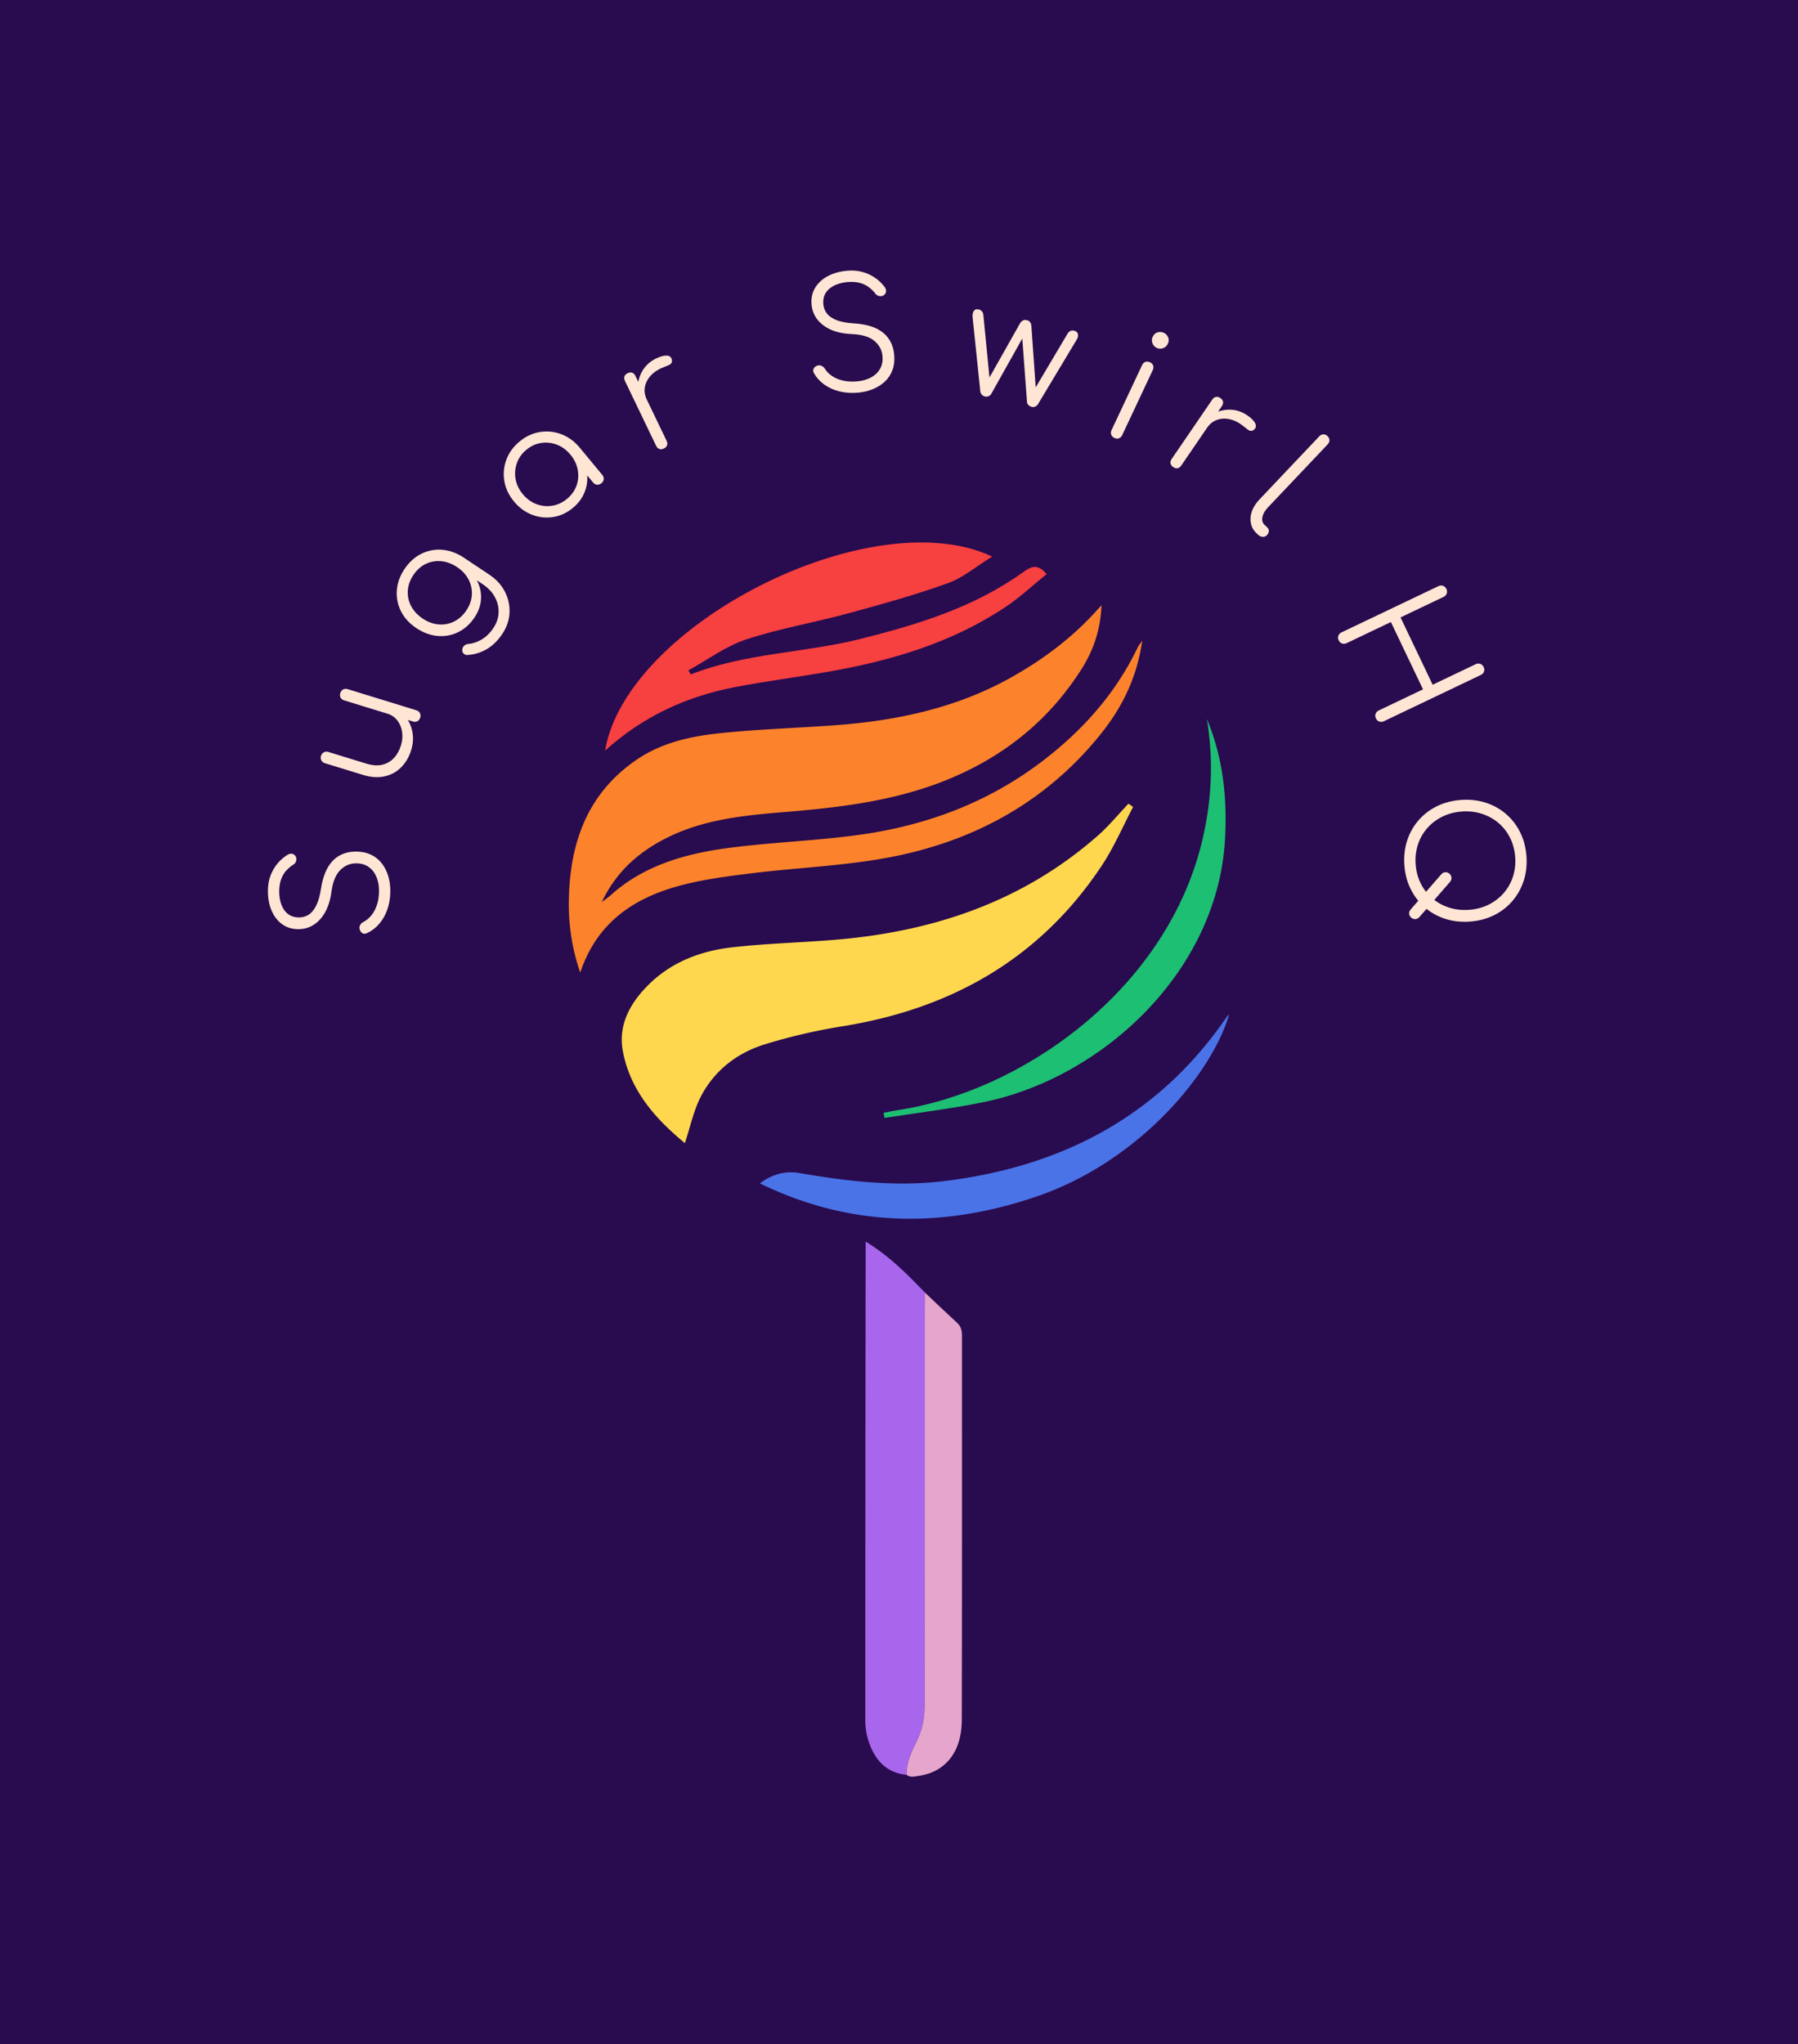 <svg xmlns="http://www.w3.org/2000/svg" viewBox="52.199 12.357 470.601 535.016"><rect x="52.199" y="12.357" width="470.601" height="535.016" fill="#333333" stroke="none"/><rect height="100%" width="100%" x="52.199" y="12.357" fill="#290b4f"/> <svg xmlns="http://www.w3.org/2000/svg" id="Capa_1" dataName="Capa 1" viewBox="614.556 301.044 748.634 1399.026" height="323.034" width="172.859" y="154.339" x="201.071" preserveAspectRatio="xMinYMin" style="overflow: visible;"><path class="cls-1" d="M1218.41,372.18c-1.17,29.39-9.93,52.62-23.44,73.67-38.43,59.9-92,101.32-158.25,126.81-57.76,22.22-118.34,29.1-179.39,34.12-46.57,3.83-93,8.61-135.5,31.05-29.82,15.74-53.65,37.07-69.9,70.81,4.54-3.39,6.84-5,9-6.75s4.29-3.86,6.51-5.69C705.36,664.9,751,653.06,798.05,647c49.11-6.31,98.84-7.9,147.83-14.84,74.44-10.55,143.56-36.32,204.05-82.12,46.26-35,84.32-77.25,109.55-130.13.78-1.64,2-3.06,5.09-7.54-6.11,43.13-23.66,77.2-48.59,107.8-62,76.11-143.6,120-238.59,137.9-51.33,9.66-104.08,11.56-156,18-27.58,3.43-55.47,7-82.17,14.3-51.34,14.09-92.78,41.59-111.69,98.25A237.16,237.16,0,0,1,614.7,703c1.82-63.33,21.69-117.87,76.42-155.45,28.37-19.48,60.87-26.66,93.8-30.18,44-4.71,88.31-5.92,132.44-9.22,69.76-5.22,137.15-19.59,198.88-54.26,34.6-19.43,66.25-42.8,93.32-72C1211.75,379.51,1213.9,377.12,1218.41,372.18Z" style="fill: #FC832B; fill-opacity: 1;"></path><path class="cls-1" d="M746.15,981.9c-32.76-27-62-59.25-70.35-104.46-5.46-29.55,8.36-54.48,29.21-75.11,26.14-25.88,59.1-38.27,94.52-42.34,40.58-4.66,81.6-5.4,122.32-9.06,109.13-9.83,208.75-44,292.3-117.48,12.54-11,23.25-24.15,34.81-36.3l5.3,3.66c-11.72,22.21-21.65,45.59-35.45,66.41-70,105.54-170.41,162.32-293.95,182.23A646.37,646.37,0,0,0,836.52,870c-31.28,9.69-56.78,29.5-72.11,58.84C756,945,752.26,963.58,746.15,981.9Z" style="fill: #FED74F; fill-opacity: 1;"></path><path class="cls-1" d="M752.83,450.63c61.64-24.29,128.3-24.25,191.66-40.08,65.59-16.39,130-36.06,185.77-76.32,8.1-5.84,15.78-9.52,25.93,2.66-15.53,12.55-30.13,26.33-46.59,37.31-61.23,40.83-130.24,61.08-201.91,73.54-35.06,6.1-70.41,10.62-105.34,17.38C747.44,475.74,698.06,498.56,655.7,537c23.92-142.86,301.86-284.29,438.83-220-18.14,11.18-33,24-50.3,30.23-37,13.29-75.06,23.87-113,34.2-38.43,10.45-78,17.1-115.7,29.56-23.12,7.65-43.66,23.08-65.35,35C751,447.52,751.93,449.08,752.83,450.63Z" style="fill: #F74040; fill-opacity: 1;"></path><path class="cls-1" d="M831.13,1027.54c13.84-10.3,28.59-14.53,44.89-11.72,54.27,9.39,109,15.81,163.85,9.14,132.9-16.15,243-73,320.22-185.73a34.07,34.07,0,0,1,3.1-3.36c-19.82,67.84-102.75,167-218.1,206.47C1038.68,1078.75,933.59,1077.48,831.13,1027.54Z" style="fill: #4A73E8; fill-opacity: 1;"></path><path class="cls-1" d="M1337.85,501.1c18.45,44.12,23.26,89.79,20.52,137.1-8.66,149-138.37,269.08-272.48,297-37.46,7.8-75.62,12.19-113.46,18.15q-.54-2.89-1.06-5.8c5.28-1,10.54-2.19,15.85-3,139.2-20.68,301-133.45,343.77-299.12C1343.24,598,1346,549.7,1337.85,501.1Z" style="fill: #1DBF73; fill-opacity: 1;"></path><path class="cls-1" d="M997.37,1698c-23.85-2.51-36.49-17.85-43.27-39a77.64,77.64,0,0,1-3.42-23.34q0-266.19.4-532.38v-9.77c27,16.51,47.19,37.07,67.2,57.8q-.25,233.67-.36,467.32c0,15.23-2.66,29.22-9.67,42.78C1002.38,1672.81,997.39,1684.74,997.37,1698Z" style="fill: #A866EC; fill-opacity: 1;"></path><path class="cls-2" d="M997.37,1698c0-13.26,5-25.19,10.88-36.57,7-13.56,9.68-27.55,9.67-42.78q-.12-233.65.36-467.32c12.19,11.49,24.27,23.1,36.61,34.42,4.47,4.1,5.36,8.86,5.36,14.58-.08,145.26.18,290.52-.19,435.77-.09,35.82-18.52,58.58-48.45,63C1006.84,1699.79,1001.88,1701.35,997.37,1698Z" style="fill: #e6a5cc;"></path></svg> <g transform="rotate(0 287.5 169.591)"><svg y="82.357" viewBox="-165.008 -31.965 330.601 174.469" x="122.199" height="174.469" width="330.601" style="overflow: visible;"><g fill="#ffe6d4" fill-opacity="1" stroke-width="1" stroke-opacity="1" style=""><path d="M13.60 0.40L13.60 0.40Q11.04 0.40 8.86-0.34Q6.68-1.08 5.08-2.44Q3.48-3.80 2.64-5.60L2.64-5.60Q2.32-6.24 2.62-6.78Q2.92-7.32 3.64-7.52L3.64-7.52Q4.20-7.68 4.74-7.40Q5.28-7.12 5.56-6.56L5.56-6.56Q6.16-5.40 7.32-4.48Q8.48-3.56 10.08-3.06Q11.68-2.56 13.60-2.56L13.60-2.56Q15.72-2.56 17.36-3.26Q19-3.96 19.94-5.30Q20.88-6.64 20.88-8.56L20.88-8.56Q20.88-11 19.08-12.76Q17.28-14.52 13.44-15L13.44-15Q8.76-15.56 6.12-17.90Q3.48-20.24 3.48-23.64L3.48-23.64Q3.48-26.08 4.78-27.88Q6.08-29.68 8.36-30.66Q10.64-31.64 13.60-31.64L13.60-31.64Q15.80-31.64 17.60-30.94Q19.40-30.24 20.74-29.10Q22.08-27.96 22.92-26.60L22.92-26.60Q23.32-25.96 23.18-25.36Q23.04-24.76 22.48-24.44L22.48-24.44Q21.88-24.16 21.26-24.36Q20.64-24.56 20.32-25.12L20.32-25.12Q19.72-26.04 18.82-26.86Q17.92-27.68 16.64-28.16Q15.36-28.64 13.56-28.68L13.56-28.68Q10.40-28.68 8.48-27.34Q6.56-26 6.56-23.44L6.56-23.44Q6.56-22.08 7.28-20.94Q8-19.80 9.66-18.98Q11.32-18.16 14.12-17.76L14.12-17.76Q19.12-17.04 21.54-14.70Q23.96-12.36 23.96-8.60L23.96-8.60Q23.96-6.44 23.18-4.76Q22.40-3.08 20.98-1.94Q19.56-0.80 17.66-0.20Q15.76 0.40 13.60 0.40Z" transform="translate(-13.24 0), rotate(-89.364 13.217 133.236)"></path><path d="M13.12 0.24L13.12 0.24Q10.28 0.24 8.04-0.94Q5.80-2.12 4.50-4.40Q3.20-6.68 3.20-9.96L3.20-9.96L3.20-20.36Q3.20-21 3.64-21.44Q4.08-21.88 4.72-21.88L4.72-21.88Q5.40-21.88 5.84-21.44Q6.28-21 6.28-20.36L6.28-20.36L6.28-9.96Q6.28-7.48 7.22-5.88Q8.16-4.28 9.78-3.48Q11.40-2.68 13.44-2.68L13.44-2.68Q15.40-2.68 16.98-3.44Q18.56-4.20 19.48-5.52Q20.40-6.84 20.40-8.52L20.40-8.52L22.60-8.52Q22.48-6 21.22-4.02Q19.96-2.04 17.84-0.90Q15.72 0.24 13.12 0.24ZM21.92 0L21.92 0Q21.24 0 20.82-0.42Q20.40-0.84 20.40-1.56L20.40-1.56L20.40-20.36Q20.40-21.04 20.82-21.46Q21.24-21.88 21.92-21.88L21.92-21.88Q22.60-21.88 23.04-21.46Q23.48-21.04 23.48-20.36L23.48-20.36L23.48-1.56Q23.48-0.84 23.04-0.42Q22.60 0 21.92 0Z" transform="translate(-13.54 0), rotate(-72.907 13.34 133.236)"></path><path d="M13.24 0.20L13.24 0.20Q10.08 0.20 7.64-1.22Q5.20-2.64 3.82-5.16Q2.44-7.68 2.44-10.92L2.44-10.92Q2.44-14.20 3.88-16.72Q5.32-19.24 7.84-20.66Q10.36-22.08 13.56-22.08L13.56-22.08Q16.80-22.08 19.30-20.66Q21.80-19.24 23.22-16.72Q24.64-14.20 24.68-10.92L24.68-10.92L22.88-9.96Q22.88-7 21.64-4.70Q20.40-2.40 18.22-1.10Q16.04 0.20 13.24 0.20ZM13.64 8.64L13.64 8.64Q10.48 8.64 8.08 7.46Q5.68 6.28 4.12 4.24L4.12 4.24Q3.68 3.76 3.74 3.20Q3.80 2.64 4.32 2.28L4.32 2.28Q4.84 1.92 5.48 2.04Q6.12 2.16 6.48 2.64L6.48 2.64Q7.64 4.08 9.46 4.96Q11.28 5.84 13.68 5.84L13.68 5.84Q15.92 5.84 17.72 4.76Q19.52 3.68 20.58 1.72Q21.64-0.24 21.64-2.88L21.64-2.88L21.64-8.96L22.80-11.28L24.68-10.92L24.68-2.76Q24.68 0.48 23.24 3.06Q21.80 5.64 19.32 7.14Q16.84 8.64 13.64 8.64ZM13.56-2.60L13.56-2.60Q15.92-2.60 17.74-3.66Q19.56-4.72 20.60-6.60Q21.64-8.48 21.64-10.92L21.64-10.92Q21.64-13.36 20.60-15.26Q19.56-17.16 17.74-18.22Q15.92-19.28 13.56-19.28L13.56-19.28Q11.20-19.28 9.36-18.22Q7.52-17.16 6.48-15.26Q5.44-13.36 5.44-10.92L5.44-10.92Q5.44-8.48 6.48-6.60Q7.52-4.72 9.36-3.66Q11.20-2.60 13.56-2.60Z" transform="translate(-13.54 0), rotate(-56.266 13.56 133.236)"></path><path d="M13.24 0.20L13.24 0.20Q10.16 0.20 7.72-1.26Q5.28-2.72 3.86-5.24Q2.44-7.76 2.44-10.92L2.44-10.92Q2.44-14.12 3.90-16.64Q5.36-19.16 7.88-20.62Q10.40-22.08 13.56-22.08L13.56-22.08Q16.72-22.08 19.22-20.62Q21.72-19.16 23.18-16.64Q24.64-14.12 24.68-10.92L24.68-10.92L23.44-9.96Q23.44-7.08 22.10-4.78Q20.76-2.48 18.46-1.14Q16.16 0.20 13.24 0.20ZM13.56-2.60L13.56-2.60Q15.88-2.60 17.70-3.68Q19.52-4.76 20.58-6.66Q21.64-8.56 21.64-10.92L21.64-10.92Q21.64-13.32 20.58-15.20Q19.52-17.08 17.70-18.18Q15.88-19.28 13.56-19.28L13.56-19.28Q11.28-19.28 9.44-18.18Q7.60-17.08 6.52-15.20Q5.44-13.32 5.44-10.92L5.44-10.92Q5.44-8.56 6.52-6.66Q7.60-4.76 9.44-3.68Q11.28-2.60 13.56-2.60ZM23.12 0L23.12 0Q22.44 0 22-0.42Q21.56-0.84 21.56-1.52L21.56-1.52L21.56-8.36L22.32-11.52L24.68-10.92L24.68-1.52Q24.68-0.84 24.24-0.42Q23.80 0 23.12 0Z" transform="translate(-13.54 0), rotate(-39.624 13.56 133.236)"></path><path d="M6.64-13.48L4.88-13.48Q5-15.96 6.18-17.92Q7.36-19.88 9.26-21Q11.16-22.12 13.48-22.12L13.48-22.12Q15.32-22.12 16.32-21.60Q17.32-21.08 17.08-20.08L17.08-20.08Q16.92-19.48 16.54-19.28Q16.16-19.08 15.62-19.12Q15.08-19.16 14.40-19.20L14.40-19.20Q12.16-19.40 10.42-18.74Q8.68-18.08 7.66-16.72Q6.64-15.36 6.64-13.48L6.64-13.48ZM5.12 0L5.12 0Q4.40 0 4-0.40Q3.60-0.80 3.60-1.52L3.60-1.52L3.60-20.36Q3.60-21.08 4-21.48Q4.40-21.88 5.12-21.88L5.12-21.88Q5.84-21.88 6.24-21.48Q6.64-21.08 6.64-20.36L6.64-20.36L6.64-1.52Q6.64-0.80 6.24-0.40Q5.84 0 5.12 0Z" transform="translate(-9.16 0), rotate(-25.675 10.363 133.236)"></path><path d="" transform="translate(-5.86 0), rotate(-16.445 0 133.236)"></path><path d="M13.60 0.40L13.60 0.40Q11.04 0.40 8.86-0.34Q6.68-1.08 5.08-2.44Q3.48-3.80 2.64-5.60L2.64-5.60Q2.32-6.24 2.62-6.78Q2.92-7.32 3.64-7.52L3.64-7.52Q4.20-7.68 4.74-7.40Q5.28-7.12 5.56-6.56L5.56-6.56Q6.16-5.40 7.32-4.48Q8.48-3.56 10.08-3.06Q11.68-2.56 13.60-2.56L13.60-2.56Q15.72-2.56 17.36-3.26Q19-3.96 19.94-5.30Q20.88-6.64 20.88-8.56L20.88-8.56Q20.88-11 19.08-12.76Q17.28-14.52 13.44-15L13.44-15Q8.76-15.56 6.12-17.90Q3.48-20.24 3.48-23.64L3.48-23.64Q3.48-26.08 4.78-27.88Q6.08-29.68 8.36-30.66Q10.64-31.64 13.60-31.64L13.60-31.64Q15.80-31.64 17.60-30.94Q19.40-30.24 20.74-29.10Q22.08-27.96 22.92-26.60L22.92-26.60Q23.32-25.96 23.18-25.36Q23.04-24.76 22.48-24.44L22.48-24.44Q21.88-24.16 21.26-24.36Q20.64-24.56 20.32-25.12L20.32-25.12Q19.72-26.04 18.82-26.86Q17.92-27.68 16.64-28.16Q15.36-28.64 13.56-28.68L13.56-28.68Q10.40-28.68 8.48-27.34Q6.56-26 6.56-23.44L6.56-23.44Q6.56-22.08 7.28-20.94Q8-19.80 9.66-18.98Q11.32-18.16 14.12-17.76L14.12-17.76Q19.12-17.04 21.54-14.70Q23.96-12.36 23.96-8.60L23.96-8.60Q23.96-6.44 23.18-4.76Q22.40-3.08 20.98-1.94Q19.56-0.80 17.66-0.20Q15.76 0.40 13.60 0.40Z" transform="translate(-13.24 0), rotate(-4.707 13.217 133.236)"></path><path d="M8.56 0L8.56 0Q8.04 0 7.64-0.28Q7.24-0.56 7.08-1L7.08-1L0.84-19.72Q0.60-20.72 0.88-21.30Q1.16-21.88 2-21.88L2-21.88Q2.52-21.88 2.92-21.60Q3.32-21.32 3.52-20.72L3.52-20.72L9.08-3.72L8.20-3.72L13.36-20.68Q13.52-21.20 13.90-21.54Q14.28-21.88 14.88-21.88L14.88-21.88Q15.48-21.88 15.86-21.56Q16.24-21.24 16.40-20.68L16.40-20.68L21.32-4.12L20.64-4.12L26.08-20.72Q26.48-21.88 27.56-21.88L27.56-21.88Q28.44-21.88 28.76-21.22Q29.08-20.56 28.76-19.72L28.76-19.72L22.52-1Q22.36-0.56 21.98-0.28Q21.60 0 21.08 0L21.08 0Q20.56 0 20.14-0.28Q19.72-0.56 19.60-1L19.60-1L14.56-17.72L15.04-17.72L10-1Q9.84-0.52 9.44-0.26Q9.04 0 8.56 0Z" transform="translate(-14.8 0), rotate(12.524 14.825 133.236)"></path><path d="M5.80 0L5.80 0Q5.08 0 4.66-0.42Q4.24-0.84 4.24-1.56L4.24-1.56L4.24-20.32Q4.24-21.04 4.66-21.46Q5.08-21.88 5.80-21.88L5.80-21.88Q6.48-21.88 6.90-21.46Q7.32-21.04 7.32-20.32L7.32-20.32L7.32-1.56Q7.32-0.84 6.90-0.42Q6.48 0 5.80 0ZM5.76-26.04L5.76-26.04Q4.88-26.04 4.24-26.68Q3.60-27.32 3.60-28.24L3.60-28.24Q3.60-29.24 4.26-29.82Q4.92-30.40 5.80-30.40L5.80-30.40Q6.64-30.40 7.30-29.82Q7.96-29.24 7.96-28.24L7.96-28.24Q7.96-27.32 7.32-26.68Q6.68-26.04 5.76-26.04Z" transform="translate(-5.78 0), rotate(25.171 5.78 133.236)"></path><path d="M6.64-13.48L4.88-13.48Q5-15.96 6.18-17.92Q7.36-19.88 9.26-21Q11.16-22.12 13.48-22.12L13.48-22.12Q15.32-22.12 16.32-21.60Q17.32-21.08 17.08-20.08L17.08-20.08Q16.92-19.48 16.54-19.28Q16.16-19.08 15.62-19.12Q15.08-19.16 14.40-19.20L14.40-19.20Q12.16-19.40 10.42-18.74Q8.68-18.08 7.66-16.72Q6.64-15.36 6.64-13.48L6.64-13.48ZM5.12 0L5.12 0Q4.40 0 4-0.40Q3.60-0.80 3.60-1.52L3.60-1.52L3.60-20.36Q3.60-21.08 4-21.48Q4.40-21.88 5.12-21.88L5.12-21.88Q5.84-21.88 6.24-21.48Q6.64-21.08 6.64-20.36L6.64-20.36L6.64-1.52Q6.64-0.80 6.24-0.40Q5.84 0 5.12 0Z" transform="translate(-9.16 0), rotate(34.352 10.363 133.236)"></path><path d="M8.84 0L8.32 0Q6.72 0 5.46-0.88Q4.20-1.76 3.50-3.32Q2.80-4.88 2.80-6.92L2.80-6.92L2.80-29.72Q2.80-30.40 3.22-30.82Q3.64-31.24 4.32-31.24L4.32-31.24Q5-31.24 5.42-30.82Q5.84-30.40 5.84-29.72L5.84-29.72L5.84-6.92Q5.84-5.20 6.54-4.12Q7.24-3.04 8.32-3.04L8.32-3.04L9.32-3.04Q9.92-3.04 10.28-2.62Q10.64-2.20 10.64-1.52L10.64-1.52Q10.64-0.84 10.14-0.42Q9.64 0 8.84 0L8.84 0Z" transform="translate(-5.64 0), rotate(43.447 6.72 133.236)"></path><path d="" transform="translate(-5.86 0), rotate(50.514 0 133.236)"></path><path d="M5.56 0L5.56 0Q4.88 0 4.44-0.44Q4-0.88 4-1.56L4-1.56L4-29.68Q4-30.36 4.44-30.80Q4.88-31.24 5.56-31.24L5.56-31.24Q6.24-31.24 6.68-30.80Q7.12-30.36 7.12-29.68L7.12-29.68L7.12-17.20L26.64-17.20L26.64-29.68Q26.64-30.36 27.08-30.80Q27.52-31.24 28.20-31.24L28.20-31.24Q28.88-31.24 29.32-30.80Q29.76-30.36 29.76-29.68L29.76-29.68L29.76-1.56Q29.76-0.88 29.32-0.44Q28.88 0 28.20 0L28.20 0Q27.52 0 27.08-0.44Q26.64-0.88 26.64-1.56L26.64-1.56L26.64-14.40L7.12-14.40L7.12-1.56Q7.12-0.88 6.68-0.44Q6.24 0 5.56 0Z" transform="translate(-16.88 0), rotate(64.488 16.88 133.236)"></path><path d="M30.20-0.48L30.20-0.48L21.56-9.08Q21.08-9.56 21.08-10.16Q21.08-10.76 21.56-11.24L21.56-11.24Q22-11.68 22.60-11.68Q23.20-11.68 23.68-11.24L23.68-11.24L32.36-2.60Q32.80-2.12 32.80-1.54Q32.80-0.96 32.36-0.48L32.36-0.48Q31.88 0 31.28 0Q30.68 0 30.20-0.48ZM18.44 0.40L18.44 0.40Q14.96 0.40 12.04-0.80Q9.12-2 6.98-4.16Q4.84-6.32 3.66-9.24Q2.48-12.16 2.48-15.64L2.48-15.64Q2.48-19.08 3.66-22Q4.84-24.92 6.98-27.08Q9.12-29.24 12.04-30.44Q14.96-31.64 18.44-31.64L18.44-31.64Q21.88-31.64 24.80-30.44Q27.72-29.24 29.88-27.08Q32.04-24.92 33.22-22Q34.40-19.08 34.40-15.64L34.40-15.64Q34.40-12.16 33.22-9.24Q32.04-6.32 29.88-4.16Q27.72-2 24.80-0.80Q21.88 0.40 18.44 0.40ZM18.44-2.56L18.44-2.56Q21.20-2.56 23.56-3.54Q25.92-4.52 27.66-6.30Q29.40-8.08 30.36-10.46Q31.32-12.84 31.32-15.64L31.32-15.64Q31.32-18.40 30.36-20.78Q29.40-23.16 27.66-24.94Q25.92-26.72 23.56-27.70Q21.20-28.68 18.44-28.68L18.44-28.68Q15.64-28.68 13.28-27.70Q10.92-26.72 9.18-24.94Q7.44-23.16 6.48-20.78Q5.52-18.40 5.52-15.64L5.52-15.64Q5.52-12.84 6.48-10.46Q7.44-8.08 9.18-6.30Q10.92-4.52 13.28-3.54Q15.64-2.56 18.44-2.56Z" transform="translate(-18.42 0), rotate(86.181 18.44 133.236)"></path></g></svg></g></svg>